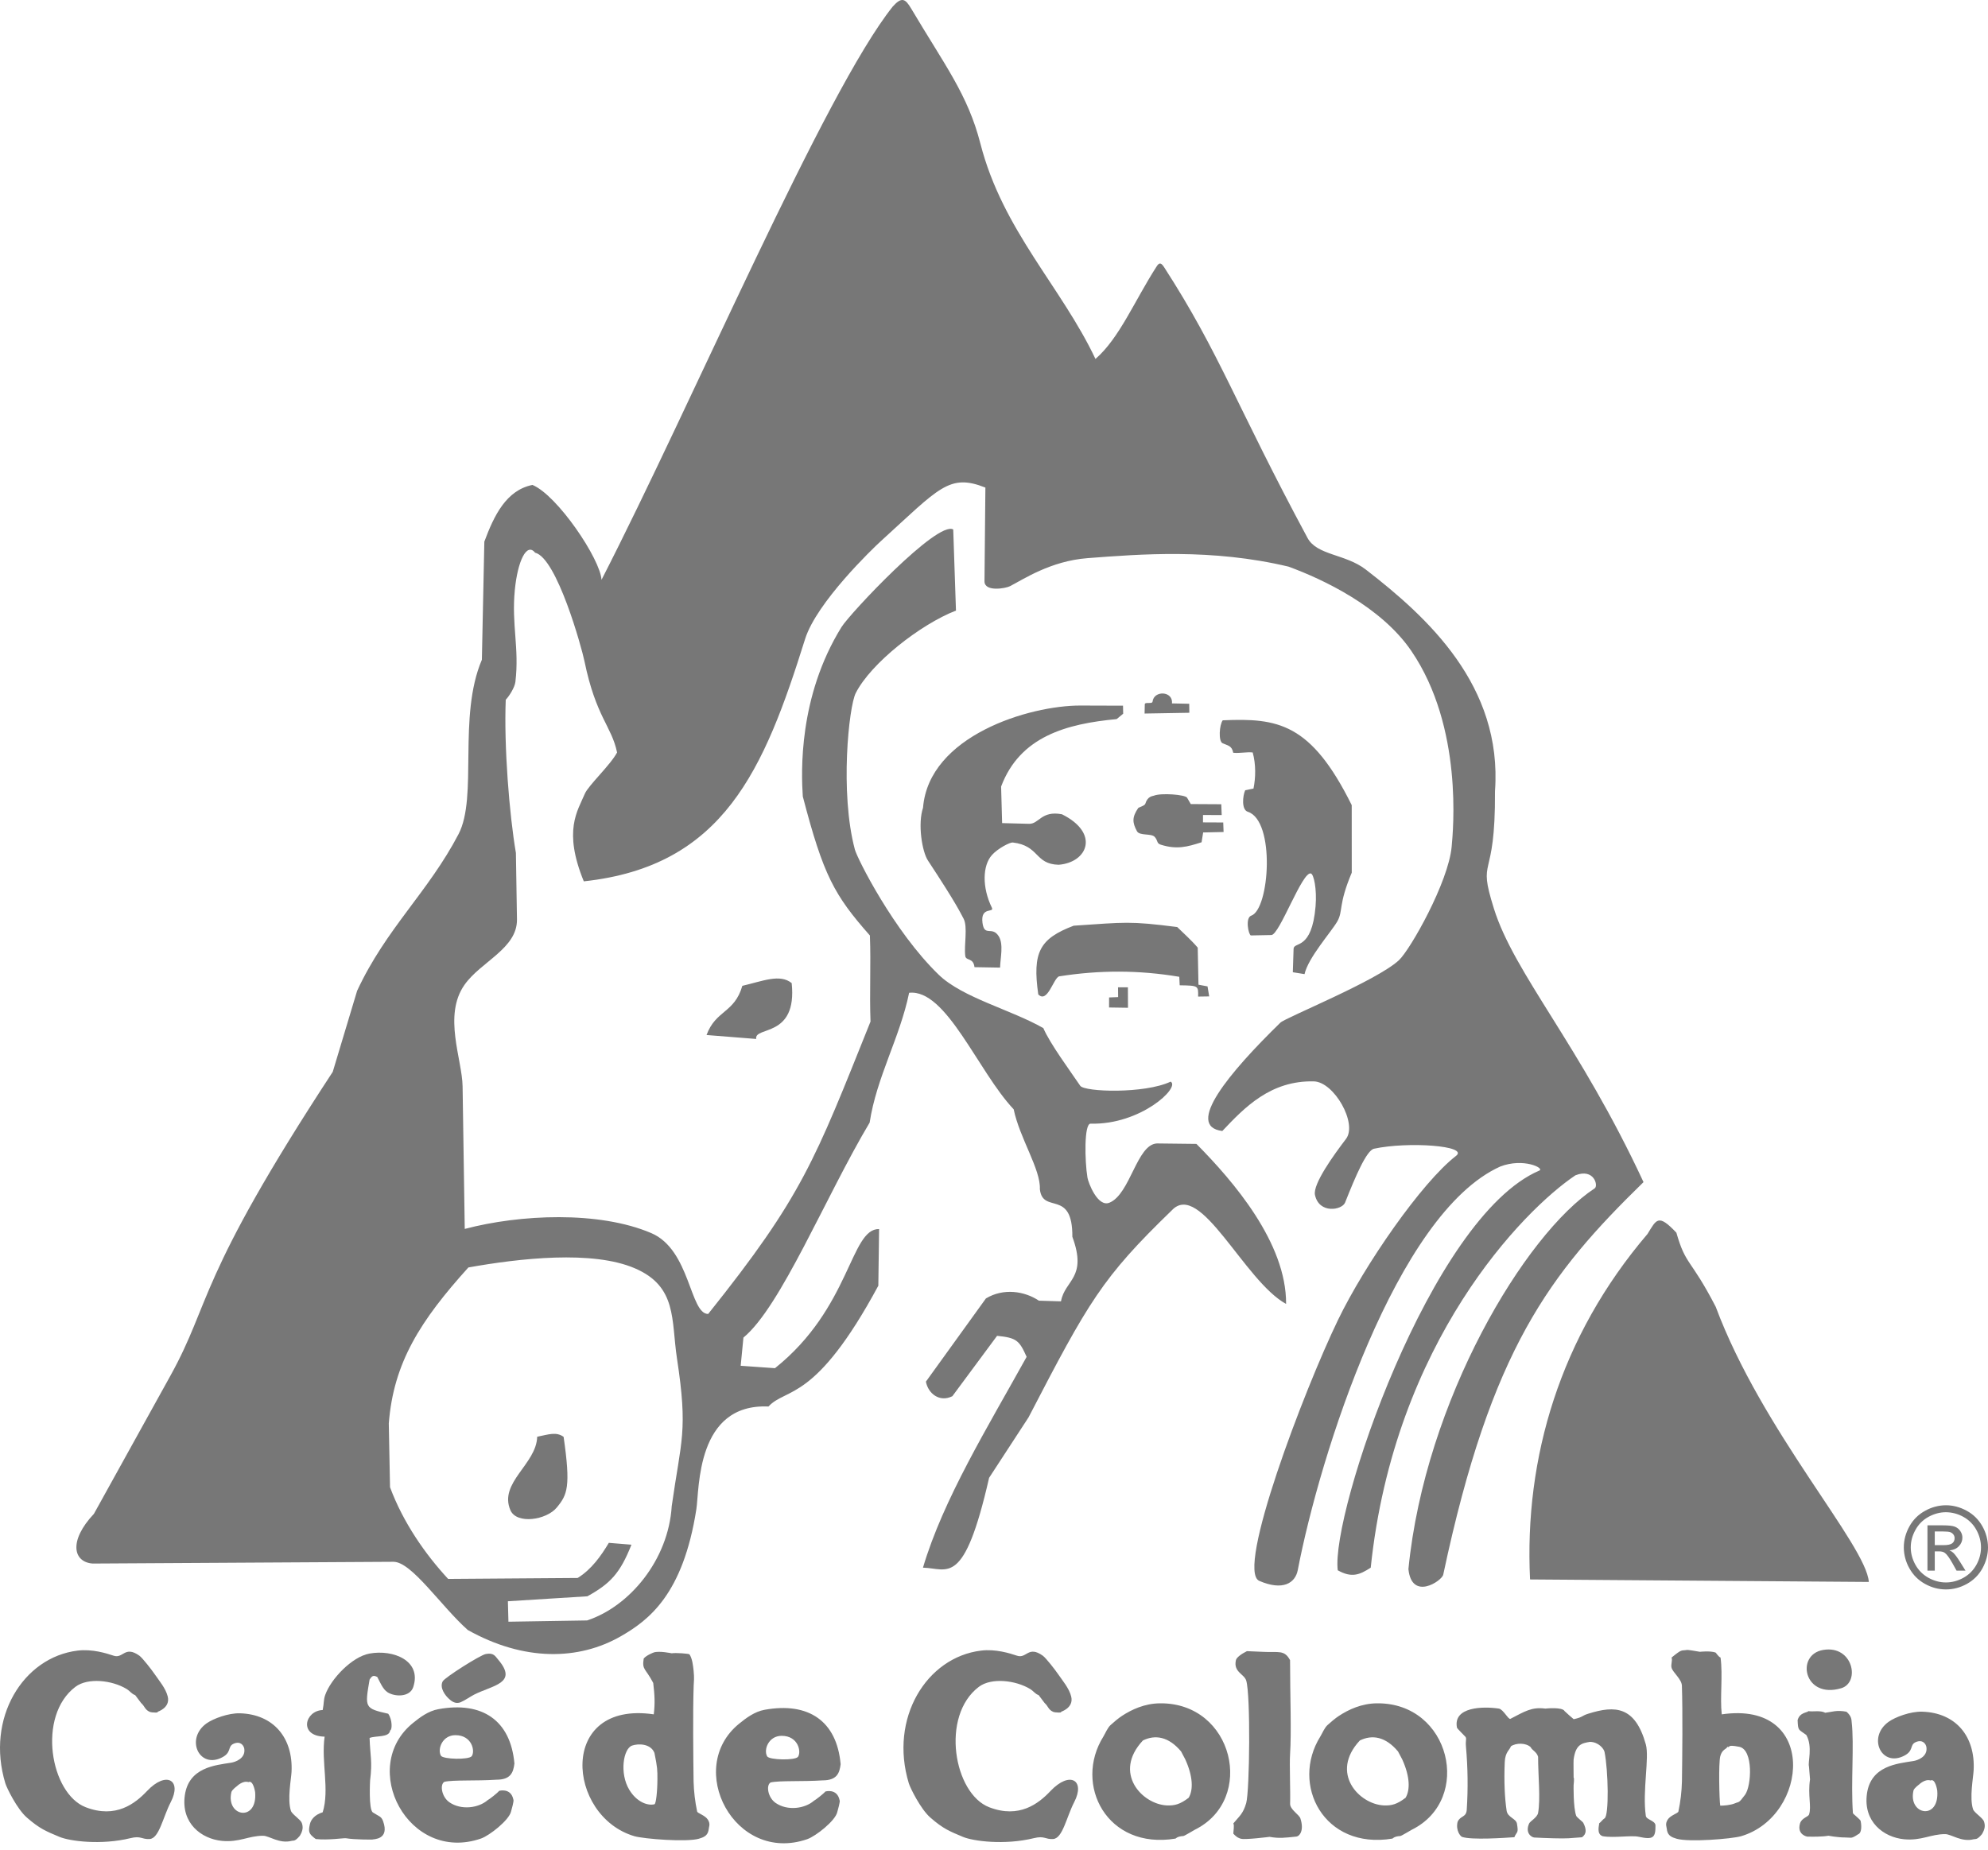<svg width="130" height="121" viewBox="0 0 130 121" fill="none" xmlns="http://www.w3.org/2000/svg">
<path fill-rule="evenodd" clip-rule="evenodd" d="M122.207 103.471L100.054 103.308C99.665 95.357 102.021 87.401 107.735 80.71C108.324 79.757 108.429 79.365 109.622 80.626C110.243 82.805 110.54 82.273 112.194 85.472C115.238 93.631 122.033 101.051 122.207 103.471ZM127.248 98.455C127.711 98.455 128.161 98.573 128.602 98.812C129.043 99.051 129.385 99.389 129.632 99.829C129.872 100.25 129.998 100.726 130 101.211C130 101.686 129.877 102.139 129.638 102.578C129.396 103.018 129.055 103.356 128.619 103.599C128.182 103.841 127.726 103.961 127.248 103.961C126.771 103.961 126.317 103.841 125.88 103.599C125.443 103.356 125.103 103.018 124.859 102.578C124.621 102.161 124.496 101.69 124.495 101.211C124.495 100.731 124.618 100.271 124.865 99.829C125.104 99.397 125.462 99.044 125.898 98.812C126.31 98.581 126.775 98.458 127.248 98.455ZM127.248 98.911C126.86 98.911 126.485 99.012 126.12 99.207C125.753 99.407 125.465 99.689 125.26 100.059C125.054 100.428 124.949 100.81 124.949 101.21C124.949 101.607 125.053 101.987 125.255 102.35C125.458 102.714 125.743 102.996 126.107 103.201C126.471 103.401 126.852 103.504 127.248 103.504C127.645 103.504 128.026 103.4 128.39 103.201C128.756 102.997 129.038 102.715 129.242 102.35C129.442 101.987 129.542 101.607 129.542 101.21C129.542 100.81 129.44 100.428 129.236 100.059C129.038 99.698 128.739 99.402 128.377 99.207C128.031 99.016 127.643 98.914 127.248 98.911ZM126.041 102.734V99.769H127.059C127.407 99.769 127.658 99.795 127.815 99.85C127.966 99.904 128.096 100.005 128.186 100.138C128.279 100.273 128.325 100.419 128.325 100.57C128.325 100.788 128.247 100.977 128.092 101.137C127.939 101.298 127.733 101.387 127.479 101.406C127.583 101.451 127.669 101.504 127.732 101.565C127.85 101.68 127.995 101.876 128.168 102.152L128.53 102.733H127.945L127.683 102.263C127.476 101.896 127.311 101.667 127.183 101.575C127.096 101.506 126.967 101.471 126.798 101.471H126.519V102.733H126.041V102.734ZM126.519 101.064H127.1C127.376 101.064 127.565 101.021 127.666 100.94C127.767 100.858 127.816 100.747 127.816 100.612C127.819 100.528 127.793 100.445 127.744 100.376C127.694 100.305 127.623 100.25 127.542 100.22C127.457 100.187 127.296 100.17 127.062 100.17H126.519L126.519 101.064ZM44.267 88.84C43.889 86.349 44.295 84.153 41.523 82.96C38.749 81.762 33.983 82.301 30.629 82.901C27.491 86.376 25.731 89.127 25.424 93.107L25.505 97.276C26.372 99.607 27.826 101.677 29.305 103.273L37.775 103.211C38.684 102.647 39.301 101.768 39.813 100.914L41.291 101.035C40.548 102.917 39.895 103.588 38.411 104.409L33.212 104.734L33.248 106.072L38.39 105.989C41.168 105.079 43.711 102.029 43.926 98.511C44.543 94.15 44.999 93.643 44.267 88.84ZM78.237 74.82L75.652 74.79C74.334 74.854 73.911 78.104 72.552 78.664C71.775 78.985 71.165 77.349 71.112 77.027C70.931 75.945 70.886 73.485 71.314 73.496C74.599 73.585 77.212 71.105 76.55 70.747C74.85 71.554 70.915 71.426 70.639 71.018C69.969 70.028 68.659 68.259 68.227 67.248C66.134 66.045 62.945 65.263 61.388 63.758C58.45 60.918 56.059 56.156 55.902 55.566C54.912 51.855 55.505 46.225 55.959 45.332C56.952 43.373 60.191 40.839 62.513 39.936L62.334 34.632C61.304 34.027 55.575 40.131 55.027 41.016C52.201 45.58 52.394 50.531 52.497 52.093C53.842 57.249 54.544 58.537 56.885 61.189C56.958 63.08 56.854 64.921 56.925 66.818C53.276 75.911 52.479 78.223 46.309 85.943C45.105 85.945 45.145 81.75 42.593 80.656C39.173 79.192 34.002 79.427 30.391 80.381L30.25 71.06C30.226 69.29 28.959 66.425 30.377 64.412C31.441 62.896 33.834 62.043 33.806 60.133L33.736 55.788C33.304 53.251 32.95 48.806 33.072 45.767C33.301 45.534 33.661 44.957 33.703 44.602C33.967 42.381 33.442 40.872 33.666 38.584C33.852 36.688 34.442 35.46 34.991 36.15C36.422 36.494 38.048 42.405 38.216 43.231C38.975 46.921 39.993 47.48 40.352 49.218C39.918 50.041 38.468 51.378 38.242 51.92C37.77 53.047 36.813 54.315 38.176 57.646C47.331 56.659 49.969 50.341 52.645 41.804C53.395 39.402 57.077 35.872 57.586 35.409C61.423 31.918 62.063 30.951 64.437 31.891L64.378 38.017C64.373 38.732 65.757 38.489 66.041 38.343C66.911 37.899 68.695 36.693 71.115 36.507C74.559 36.245 79.241 35.866 84.259 37.062C86.549 37.901 90.326 39.693 92.293 42.58C95.692 47.571 95.021 54.353 94.927 55.382C94.717 57.697 92.219 62.123 91.473 62.811C90.015 64.159 84.073 66.556 83.729 66.888C80.408 70.127 77.447 73.663 79.93 73.976C81.397 72.422 83.093 70.666 85.913 70.73C87.242 70.761 88.788 73.491 88.016 74.497C87.226 75.532 85.84 77.445 85.989 78.157C86.257 79.416 87.76 79.153 87.958 78.658C88.629 76.966 89.359 75.24 89.851 75.135C92.065 74.657 96.073 74.937 95.215 75.602C92.965 77.34 89.234 82.733 87.496 86.333C85.271 90.937 80.79 102.724 82.347 103.401C83.884 104.066 84.7 103.552 84.865 102.694C86.306 95.188 91.304 79.369 98.104 76.3C99.621 75.715 101.022 76.411 100.66 76.565C93.551 79.603 87.019 98.983 87.478 102.708C88.378 103.215 88.9 103.016 89.635 102.537C91.176 87.754 99.622 79.148 103.022 76.873C104.243 76.392 104.531 77.564 104.28 77.727C99.716 80.724 93.189 91.604 92.1 102.629C92.314 104.735 94.292 103.399 94.376 102.997C97.512 88.219 101.344 83.304 107.473 77.319C103.287 68.308 99.016 63.684 97.686 59.416C96.583 55.882 97.797 57.881 97.761 51.751C98.262 44.843 93.334 40.363 89.317 37.256C87.977 36.221 86.121 36.334 85.502 35.185C80.818 26.48 79.769 23.125 76.138 17.498C75.941 17.19 75.82 17.143 75.641 17.417C74.181 19.684 73.209 22.11 71.635 23.478C69.409 18.764 65.567 15.07 64.11 9.389C63.289 6.189 61.788 4.278 59.581 0.555C59.198 -0.089 58.967 -0.226 58.378 0.429C53.902 6.046 45.29 26.317 39.334 37.925C39.263 36.578 36.454 32.395 34.818 31.718C33.108 32.063 32.312 33.707 31.672 35.427L31.511 43.152C29.922 46.878 31.261 52.111 29.986 54.556C28.008 58.347 25.247 60.727 23.352 64.808L21.759 70.107C12.8 83.79 13.86 85.081 11.139 89.991L6.142 99.015C4.472 100.791 4.786 102.175 6.059 102.268L25.728 102.153C26.921 102.148 28.841 105.062 30.589 106.614C34.26 108.671 37.839 108.611 40.6 107.022C42.421 105.975 44.667 104.29 45.536 98.716C45.742 97.394 45.514 91.78 50.251 91.997C51.43 90.731 53.298 91.764 57.436 84.095L57.486 80.389C55.599 80.353 55.629 85.534 50.678 89.49L48.435 89.332L48.615 87.488C51.064 85.473 53.983 78.264 56.868 73.427C57.32 70.454 58.85 67.861 59.45 64.936C61.883 64.667 63.952 70.088 66.287 72.557C66.677 74.447 68.059 76.485 67.999 77.779C68.183 79.454 70.144 77.725 70.124 80.896C71.121 83.599 69.629 83.711 69.381 85.118L67.938 85.074C66.994 84.447 65.628 84.234 64.472 84.927L60.547 90.369C60.694 91.148 61.435 91.741 62.277 91.323L65.202 87.373C66.477 87.5 66.656 87.677 67.134 88.748C64.568 93.379 61.678 98.072 60.355 102.537C61.991 102.576 63.032 103.875 64.68 96.66L67.258 92.707C71.195 85.113 72.068 83.578 76.626 79.166C78.492 77.165 81.359 83.788 84.1 85.287C84.129 81.305 80.664 77.269 78.237 74.82Z" fill="#777777"/>
<path fill-rule="evenodd" clip-rule="evenodd" d="M33.378 98.78C32.599 96.981 35.081 95.767 35.128 93.974C35.891 93.819 36.373 93.635 36.856 93.981C37.329 97.257 37.103 97.761 36.41 98.602C35.73 99.428 33.783 99.715 33.378 98.78ZM46.202 67.698C46.812 66.055 48.023 66.276 48.543 64.481C49.87 64.172 51.007 63.678 51.77 64.303C52.15 67.922 49.302 67.098 49.45 67.956L46.202 67.698ZM60.683 56.289C62.616 59.228 62.773 59.658 63.003 60.072C63.304 60.615 63.025 61.832 63.123 62.535C63.167 62.854 63.654 62.627 63.724 63.26L65.398 63.289C65.412 62.656 65.644 61.747 65.299 61.221C64.863 60.555 64.371 61.298 64.247 60.358C64.107 59.265 65.039 59.734 64.859 59.366C64.212 58.041 64.248 56.616 64.863 55.927C65.255 55.487 66.049 55.086 66.223 55.105C67.985 55.309 67.647 56.522 69.226 56.562C71.115 56.417 71.94 54.502 69.444 53.26C68.087 53.002 67.947 53.902 67.292 53.884L65.531 53.837L65.465 51.447C66.696 48.164 69.755 47.34 73.019 47.035L73.447 46.683L73.436 46.157L70.658 46.148C67.304 46.138 60.736 48.127 60.359 52.834C60.008 53.871 60.288 55.691 60.683 56.289ZM88.395 57.078C87.496 59.213 87.844 59.58 87.447 60.272C87.048 60.963 85.541 62.645 85.307 63.715L84.541 63.592L84.59 62.064C84.606 61.562 85.781 62.204 86.028 59.283C86.124 58.133 85.908 57.193 85.728 57.134C85.171 56.939 83.673 61.15 83.137 61.159L81.794 61.185C81.64 61.123 81.415 60.032 81.824 59.89C83.02 59.476 83.414 53.675 81.594 53.095C81.171 52.959 81.263 52.043 81.427 51.687C81.614 51.658 81.781 51.607 81.969 51.579C82.114 50.865 82.133 49.997 81.917 49.216C81.485 49.175 81.109 49.278 80.644 49.238C80.553 48.755 80.274 48.767 79.942 48.61C79.666 48.479 79.736 47.408 79.957 47.114C83.559 46.955 85.728 47.288 88.392 52.661L88.395 57.078ZM78.667 53.306L79.89 53.312L79.862 52.603L77.868 52.592L77.626 52.176C77.509 51.977 75.939 51.847 75.449 52.045C75.376 52.074 75.042 52.071 74.894 52.573C74.855 52.701 74.458 52.811 74.43 52.851C74.027 53.446 74.036 53.79 74.349 54.369C74.515 54.68 75.288 54.496 75.507 54.738C75.74 54.998 75.615 55.156 75.907 55.249C76.947 55.577 77.628 55.396 78.574 55.09L78.677 54.449L80.013 54.419L79.99 53.796L78.666 53.79L78.667 53.306ZM78.322 61.983C77.899 61.485 77.412 61.06 76.981 60.635C73.829 60.235 73.62 60.321 70.21 60.548C67.985 61.396 67.501 62.277 67.895 65.042C68.501 65.66 68.891 63.964 69.259 63.861C71.88 63.449 74.438 63.441 77.116 63.89L77.143 64.446C78.364 64.467 78.364 64.467 78.347 65.184L79.072 65.173L78.963 64.517L78.371 64.407L78.322 61.983ZM76.639 46.008C76.717 45.19 75.458 45.139 75.369 45.889C75.347 46.073 74.863 45.889 74.86 46.069L74.847 46.671L77.774 46.62L77.766 46.032L76.639 46.008Z" fill="#777777"/>
<path fill-rule="evenodd" clip-rule="evenodd" d="M73.117 65.218L72.526 65.241L72.524 65.897L73.762 65.916L73.756 64.577H73.111L73.117 65.218ZM24.166 108.155C25.711 107.873 27.601 108.616 27.02 110.356C26.795 111.015 25.827 110.995 25.343 110.687C25.029 110.487 24.846 110.011 24.672 109.688C24.417 109.558 24.332 109.605 24.169 109.856C23.851 111.698 23.838 111.741 25.386 112.091C25.673 112.5 25.643 113.167 25.514 113.178C25.459 113.67 24.572 113.509 24.168 113.676C24.21 114.91 24.359 115.182 24.202 116.456C24.202 116.456 24.094 118.353 24.382 118.546C24.767 118.803 24.932 118.79 25.049 119.114C25.498 120.35 24.409 120.286 24.336 120.321C24.336 120.321 23.214 120.336 22.608 120.233C22.498 120.216 21.411 120.376 20.646 120.286C20.194 119.951 20.151 119.829 20.263 119.323C20.335 118.999 20.595 118.693 21.102 118.536C21.564 117.041 20.992 115.245 21.228 113.59C19.505 113.556 19.935 111.891 21.102 111.849C21.197 111.368 21.149 111.184 21.27 110.854C21.633 109.826 23.008 108.363 24.166 108.155Z" fill="#777777"/>
<path fill-rule="evenodd" clip-rule="evenodd" d="M33.639 115.347C33.386 112.515 31.53 111.269 28.665 111.793C28.004 111.912 27.442 112.341 27.006 112.696C23.42 115.599 26.707 121.896 31.453 120.254C32.011 120.059 33.29 119.054 33.42 118.482C33.448 118.359 33.629 117.786 33.569 117.697C33.403 116.913 32.639 117.135 32.639 117.135C32.543 117.265 32.012 117.682 31.891 117.742C31.297 118.259 30.166 118.417 29.391 117.885C28.88 117.536 28.747 116.72 29.06 116.544C29.639 116.409 31.131 116.495 32.457 116.406C33.392 116.408 33.566 115.943 33.639 115.347ZM30.849 114.865C30.671 115.116 28.97 115.075 28.833 114.836C28.588 114.401 28.93 113.493 29.778 113.493C30.87 113.492 31.081 114.541 30.849 114.865ZM54.971 115.39C54.719 112.558 52.862 111.313 49.995 111.834C49.337 111.954 48.773 112.385 48.338 112.739C44.753 115.641 48.041 121.937 52.787 120.296C53.342 120.102 54.623 119.097 54.751 118.524C54.778 118.4 54.962 117.829 54.902 117.74C54.733 116.955 53.974 117.177 53.974 117.177C53.875 117.306 53.343 117.725 53.223 117.784C52.631 118.301 51.498 118.459 50.724 117.928C50.211 117.579 50.08 116.764 50.393 116.586C50.971 116.453 52.464 116.538 53.789 116.45C54.724 116.45 54.9 115.985 54.971 115.39ZM52.183 114.908C52.003 115.159 50.301 115.118 50.165 114.878C49.92 114.443 50.262 113.537 51.111 113.536C52.203 113.533 52.413 114.583 52.183 114.908ZM41.482 120.1C42.119 120.283 44.896 120.497 45.696 120.268C45.991 120.181 46.258 120.084 46.329 119.731C46.351 119.473 46.479 119.32 46.288 119.017C46.111 118.735 45.614 118.601 45.588 118.489C45.451 117.84 45.373 117.179 45.355 116.516C45.336 114.951 45.301 111.962 45.361 110.253C45.37 109.996 45.41 109.78 45.357 109.277C45.32 108.945 45.276 108.49 45.086 108.206C45.056 108.161 44.176 108.091 43.923 108.138C43.923 108.138 43.104 107.964 42.75 108.084C42.704 108.099 42.267 108.269 42.093 108.482C41.974 109.239 42.203 109.094 42.716 110.076C42.814 110.899 42.836 111.416 42.752 112.131C36.453 111.206 37.048 118.791 41.482 120.1ZM41.33 114.175C41.734 114.034 42.549 114.035 42.795 114.652C42.99 115.602 42.992 115.78 42.99 116.38C42.986 117.206 42.897 117.984 42.797 118.012C42.365 118.123 41.642 117.879 41.15 117.064C40.505 116 40.754 114.383 41.33 114.175ZM129.734 119.132C129.651 118.895 129.096 118.563 129.022 118.336C128.779 117.6 129.035 116.275 129.061 115.793C129.18 113.568 127.89 112.02 125.69 111.957C124.934 111.934 123.934 112.305 123.494 112.624C122.141 113.602 122.973 115.495 124.388 114.899C125.21 114.553 124.831 114.138 125.279 113.946C125.73 113.753 125.94 114.065 125.973 114.277C126.068 114.911 125.381 115.145 125.124 115.184C124.066 115.354 122.342 115.491 122.084 117.321C121.83 119.153 123.171 120.171 124.509 120.301C125.657 120.41 126.263 119.959 127.207 119.966C127.604 119.969 128.272 120.506 129.061 120.301C129.192 120.264 129.274 120.366 129.606 119.966C129.812 119.62 129.825 119.392 129.734 119.132ZM125.127 117.116C125.162 116.958 125.486 116.727 125.486 116.727C125.486 116.727 125.873 116.336 126.243 116.457C126.548 116.302 126.672 117.053 126.681 117.116C126.846 119.093 124.759 118.726 125.127 117.116ZM19.737 119.237C19.654 119.004 19.098 118.672 19.024 118.441C18.78 117.707 19.037 116.38 19.064 115.902C19.178 113.674 17.889 112.128 15.691 112.062C14.937 112.04 13.936 112.413 13.498 112.728C12.144 113.709 12.976 115.602 14.39 115.009C15.214 114.661 14.832 114.246 15.283 114.05C15.732 113.858 15.943 114.175 15.975 114.385C16.069 115.019 15.382 115.249 15.125 115.292C14.069 115.459 12.346 115.599 12.086 117.429C11.831 119.26 13.173 120.276 14.511 120.407C15.66 120.516 16.265 120.067 17.209 120.073C17.605 120.076 18.273 120.61 19.063 120.407C19.195 120.369 19.273 120.473 19.608 120.073C19.815 119.728 19.827 119.499 19.737 119.237ZM15.13 117.222C15.165 117.064 15.488 116.833 15.488 116.833C15.488 116.833 15.875 116.443 16.245 116.564C16.553 116.411 16.675 117.162 16.684 117.222C16.849 119.197 14.761 118.833 15.13 117.222ZM112.59 112.132C112.463 111.038 112.67 109.586 112.511 108.417C112.368 108.365 112.22 108.099 112.175 108.085C111.822 107.965 111.162 108.04 111.162 108.04C110.909 107.994 110.373 107.906 110.319 107.918C109.925 107.987 110.021 107.83 109.308 108.417C109.383 108.625 109.245 108.863 109.308 109.087C109.393 109.393 109.968 109.83 109.983 110.254C110.041 111.963 110.009 114.952 109.986 116.516C109.97 117.18 109.892 117.841 109.754 118.49C109.73 118.602 109.229 118.735 109.054 119.017C108.864 119.321 108.992 119.474 109.012 119.731C109.084 120.085 109.351 120.182 109.645 120.269C110.445 120.499 113.22 120.284 113.857 120.101C118.294 118.791 118.89 111.206 112.59 112.132ZM114.112 117.394C113.676 117.981 113.735 117.826 113.456 117.949C113.18 118.071 112.67 118.112 112.49 118.102C112.429 117.757 112.372 115.332 112.493 114.869C112.617 114.408 112.892 114.419 112.959 114.255C113.205 114.338 112.813 114.071 113.738 114.255C114.664 114.44 114.541 116.809 114.112 117.394ZM90.05 111.41C89.033 111.416 88.181 111.823 87.56 112.229C87.338 112.37 86.986 112.668 86.808 112.834C86.612 113.013 86.483 113.341 86.34 113.58C84.377 116.716 86.562 121.008 91.06 120.257C91.06 120.257 91.171 120.11 91.567 120.09C91.658 120.079 92.228 119.723 92.327 119.675C96.322 117.692 94.847 111.364 90.05 111.41ZM91.914 117.587C91.367 118.008 91.002 118.111 90.486 118.088C88.866 118.006 86.944 115.959 88.924 113.84C89.727 113.445 90.601 113.582 91.419 114.557L91.697 115.081C92.204 116.199 92.219 117.079 91.914 117.587ZM75.862 111.41C74.847 111.416 73.995 111.823 73.372 112.229C73.151 112.37 72.799 112.668 72.621 112.834C72.425 113.013 72.296 113.341 72.155 113.58C70.19 116.716 72.377 121.008 76.875 120.257C76.875 120.257 76.986 120.11 77.38 120.09C77.471 120.079 78.039 119.723 78.14 119.675C82.133 117.692 80.661 111.364 75.862 111.41ZM77.73 117.587C77.181 118.008 76.817 118.111 76.297 118.088C74.679 118.006 72.757 115.959 74.737 113.84C75.541 113.445 76.416 113.582 77.234 114.557L77.51 115.081C78.018 116.199 78.035 117.079 77.73 117.587ZM31.766 108.185C32.288 108.083 32.388 108.333 32.579 108.555C33.893 110.1 32.237 110.219 31.012 110.838C30.741 110.977 30.463 111.185 30.137 111.332C29.774 111.496 29.493 111.244 29.324 111.084C29.114 110.885 28.731 110.397 28.948 109.974C29.074 109.728 31.397 108.254 31.766 108.185Z" fill="#777777"/>
<path fill-rule="evenodd" clip-rule="evenodd" d="M98.014 111.755C98.3 111.799 98.639 112.49 98.768 112.425C99.707 111.942 100.16 111.635 101.051 111.755C101.051 111.755 102.166 111.632 102.312 111.919C102.328 111.945 102.898 112.449 102.908 112.448C103.541 112.31 103.396 112.232 103.871 112.086C105.613 111.538 106.925 111.591 107.624 114.095C107.868 114.971 107.39 117.143 107.624 118.772C107.659 119.028 108.24 119.077 108.255 119.391C108.267 120.214 108.096 120.343 107.159 120.139C106.661 120.03 105.541 120.231 104.803 120.101C104.352 119.955 104.607 119.299 104.569 119.265C104.694 119.172 104.811 119.002 104.925 118.934C105.226 118.752 105.171 115.823 104.925 114.594C104.884 114.378 104.522 113.932 103.966 113.932C103.45 114.018 103.031 114.089 102.902 115.094C102.887 115.204 102.907 116.356 102.902 116.262C102.958 116.288 102.902 116.763 102.902 116.763C102.902 116.763 102.872 118.209 103.071 118.766C103.104 118.865 103.492 119.146 103.536 119.229C103.754 119.663 103.751 119.955 103.45 120.171C103.211 120.187 102.571 120.237 102.571 120.237C102.212 120.265 101.066 120.228 100.332 120.188C100.154 120.176 99.711 119.892 99.995 119.266C100.06 119.123 100.522 118.877 100.58 118.58C100.745 117.636 100.58 116.169 100.58 114.906C100.485 114.575 100.186 114.486 100.091 114.275C99.777 113.988 99.146 113.988 98.801 114.221C98.741 114.445 98.428 114.578 98.399 115.251C98.345 116.513 98.396 117.603 98.522 118.437C98.585 118.872 99.14 118.942 99.198 119.284C99.31 119.943 99.195 119.765 99.027 120.167C98.389 120.212 96.236 120.36 95.609 120.148C95.505 120.111 95.181 119.73 95.315 119.168C95.485 118.751 95.88 118.89 95.914 118.374C96.003 117 95.986 115.621 95.863 114.25C95.822 113.81 95.927 113.724 95.822 113.593C95.779 113.54 95.284 113.059 95.275 113.003C95.004 111.628 97.002 111.6 98.014 111.755ZM81.54 107.998C81.954 108.014 82.31 108.026 82.616 108.044C83.596 108.096 83.99 107.891 84.36 108.588C84.36 110.922 84.458 113.223 84.36 114.761C84.317 115.371 84.389 117.19 84.363 117.979C84.352 118.355 84.954 118.69 85.034 118.934C85.301 119.743 84.97 120.129 84.74 120.129C84.055 120.201 83.651 120.258 83.019 120.144C83.019 120.144 81.456 120.343 81.157 120.27C81.055 120.244 80.889 120.198 80.65 119.934C80.65 119.769 80.729 119.398 80.65 119.266C81.024 118.809 81.289 118.647 81.493 117.933C81.718 117.116 81.784 110.861 81.493 109.922C81.356 109.482 80.644 109.37 80.819 108.589C80.857 108.409 81.186 108.172 81.54 107.998ZM118.254 111.922C118.587 111.97 119.03 111.856 119.357 112.027C119.767 111.983 120.093 111.831 120.745 111.96C121.087 112.252 121.071 112.509 121.081 112.591C121.263 114.133 121.021 116.567 121.167 118.602C121.168 118.63 121.65 119.011 121.671 119.1C121.767 119.581 121.688 119.923 121.504 119.977C121.036 120.286 121.095 120.185 120.676 120.185C120.159 120.185 119.557 120.07 119.557 120.07C119.557 120.07 119.233 120.155 118.181 120.129C118.181 120.129 117.491 120.013 117.708 119.265C117.815 118.91 118.238 118.836 118.296 118.687C118.474 118.157 118.204 117.437 118.362 116.384C118.366 116.346 118.289 115.579 118.293 115.542C118.207 115.261 118.55 114.255 118.12 113.481C117.603 113.094 117.582 113.237 117.55 112.51C117.69 111.994 118.185 112.027 118.254 111.922ZM119.224 107.918C121.169 107.589 121.665 110.039 120.404 110.422C117.957 111.151 117.393 108.224 119.224 107.918ZM5.07 107.963C6.013 107.842 6.962 108.138 7.43 108.295C8.058 108.508 8.149 107.607 9.116 108.295C9.323 108.445 9.935 109.24 10.086 109.464C10.409 109.933 10.839 110.431 10.969 110.966C11.152 111.711 10.295 111.967 10.295 111.967C10.448 112.03 9.942 112.03 9.789 111.967C9.463 111.822 9.473 111.602 9.229 111.392L8.841 110.876C8.594 110.788 8.511 110.61 8.271 110.467C7.333 109.901 5.754 109.713 4.933 110.33C2.407 112.238 3.293 117.32 5.609 118.208C7.574 118.963 8.837 117.969 9.62 117.141C10.879 115.811 11.913 116.44 11.165 117.874C10.659 118.847 10.409 120.245 9.789 120.285C9.259 120.32 9.229 120.055 8.526 120.23C6.605 120.7 4.553 120.425 3.889 120.145C3.037 119.787 2.601 119.622 1.753 118.879C1.11 118.315 0.437 116.937 0.349 116.641C-0.943 112.382 1.513 108.396 5.07 107.963ZM64.149 107.963C65.09 107.842 66.041 108.138 66.505 108.295C67.138 108.508 67.228 107.607 68.192 108.295C68.403 108.445 69.012 109.24 69.165 109.464C69.487 109.933 69.918 110.431 70.048 110.966C70.231 111.711 69.374 111.967 69.374 111.967C69.525 112.03 69.023 112.03 68.869 111.967C68.542 111.822 68.552 111.602 68.311 111.392L67.922 110.876C67.677 110.788 67.592 110.61 67.352 110.467C66.411 109.901 64.833 109.713 64.011 110.33C61.487 112.238 62.373 117.32 64.689 118.208C66.655 118.963 67.917 117.969 68.699 117.141C69.96 115.811 70.99 116.44 70.244 117.874C69.74 118.847 69.49 120.245 68.869 120.285C68.341 120.32 68.311 120.055 67.605 120.23C65.686 120.7 63.633 120.425 62.968 120.145C62.117 119.787 61.679 119.622 60.833 118.879C60.192 118.315 59.519 116.937 59.429 116.641C58.136 112.382 60.592 108.396 64.149 107.963Z" fill="#777777"/>
</svg>
